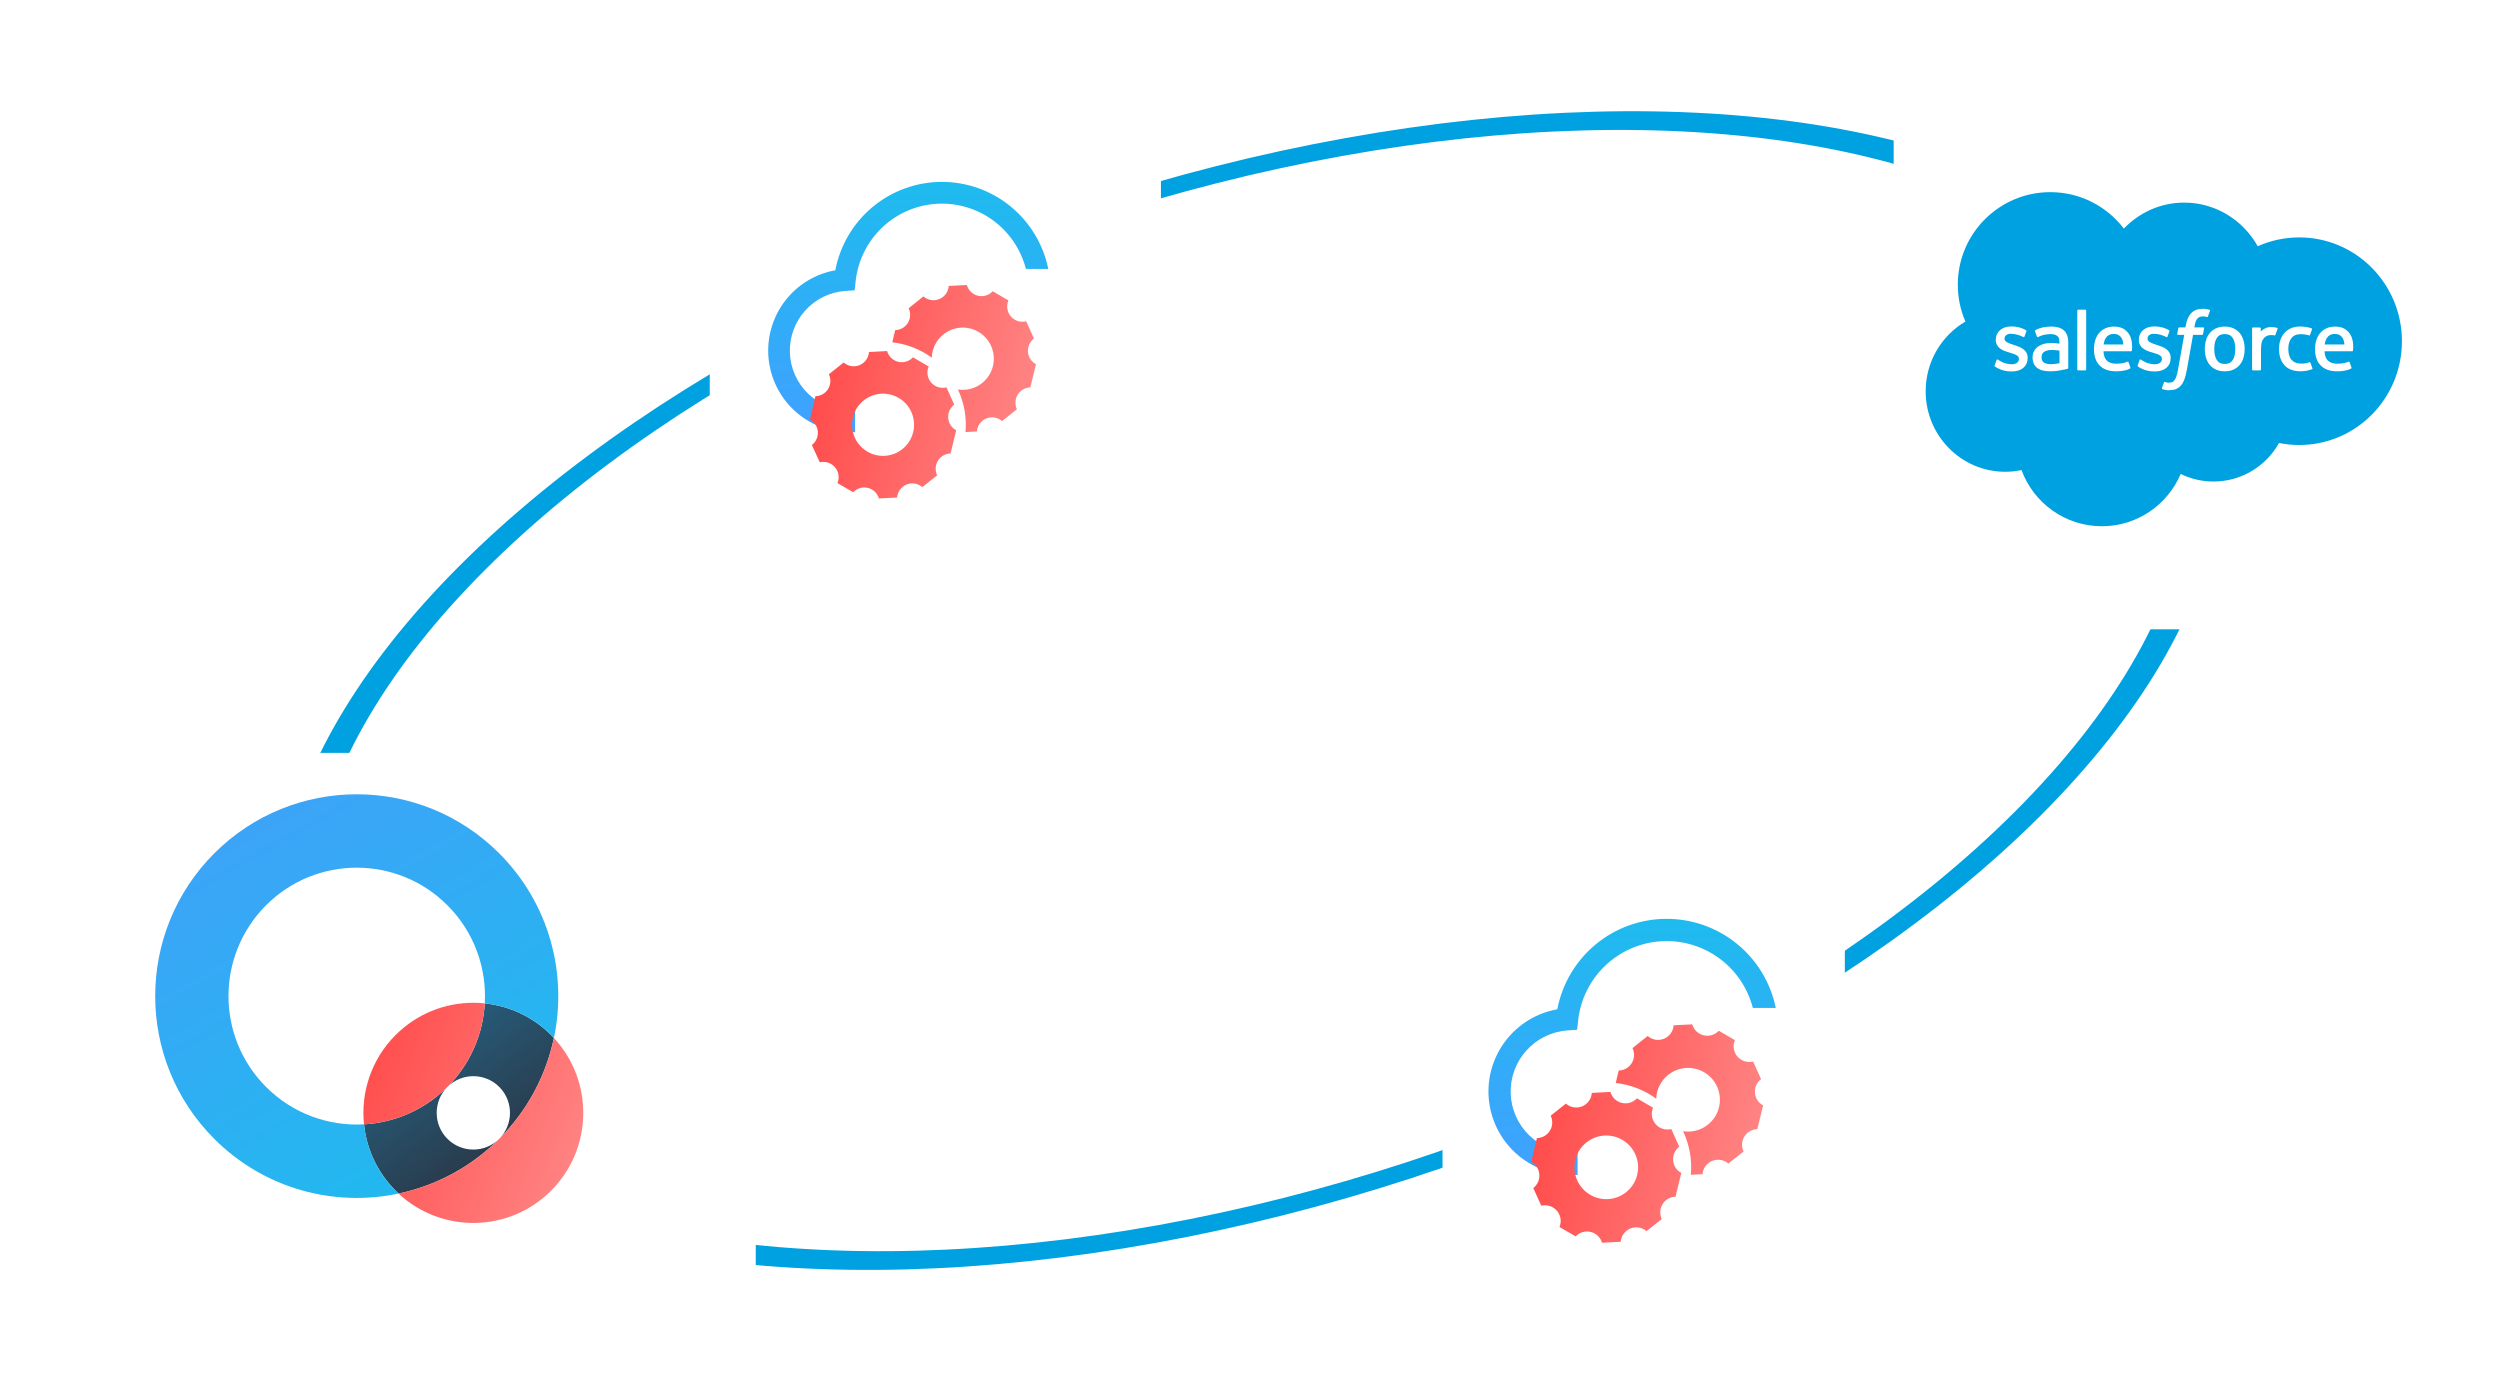 <svg width="870" height="481" viewBox="0 0 870 481" fill="none" xmlns="http://www.w3.org/2000/svg">
<rect width="870" height="481" fill="white"/>
<circle cx="278.467" cy="278.467" r="273.967" transform="matrix(0.988 0.156 -0.707 0.707 356.812 0)" stroke="#00A1E0" stroke-width="9" stroke-linejoin="round"/>
<rect x="502" y="306" width="140" height="120" fill="white"/>
<g clip-path="url(#clip0_3_106)">
<path d="M617.967 350.75C616.172 341.959 611.381 334.063 604.412 328.41C597.443 322.757 588.729 319.698 579.756 319.755C570.783 319.812 562.108 322.981 555.212 328.721C548.315 334.461 543.624 342.417 541.94 351.231C534.788 352.504 528.373 356.41 523.959 362.18C519.545 367.95 517.454 375.164 518.097 382.399C518.74 389.635 522.071 396.367 527.433 401.268C532.795 406.169 539.798 408.883 547.063 408.875H549V401.125H547.063C541.531 401.139 536.211 399.001 532.228 395.163C528.246 391.324 525.912 386.087 525.723 380.559C525.533 375.031 527.501 369.646 531.211 365.543C534.922 361.441 540.082 358.943 545.602 358.578L548.845 358.357L549.194 355.129C549.976 347.919 553.264 341.212 558.485 336.177C563.705 331.142 570.527 328.099 577.76 327.578C584.994 327.057 592.182 329.091 598.07 333.326C603.958 337.56 608.173 343.726 609.981 350.75H617.967Z" fill="url(#paint0_linear_3_106)"/>
<path d="M560.429 379.989C560.69 380.92 561.196 381.765 561.892 382.437C562.589 383.108 563.452 383.582 564.392 383.809C565.333 384.036 566.317 384.008 567.243 383.728C568.169 383.449 569.004 382.927 569.662 382.218L575.272 385.479C574.869 386.412 574.735 387.44 574.886 388.445C575.037 389.45 575.467 390.393 576.127 391.167C576.787 391.941 577.65 392.514 578.619 392.821C579.588 393.129 580.624 393.159 581.609 392.908L584.387 399.061C583.659 399.611 583.081 400.336 582.707 401.168C582.332 402 582.174 402.913 582.245 403.823C582.316 404.732 582.614 405.609 583.113 406.373C583.612 407.137 584.295 407.764 585.099 408.194L583.082 416.46C582.174 416.481 581.286 416.729 580.498 417.181C579.711 417.634 579.049 418.276 578.573 419.049C578.098 419.823 577.823 420.703 577.775 421.61C577.727 422.517 577.906 423.421 578.297 424.241L572.988 428.437C572.226 427.778 571.296 427.343 570.301 427.181C569.307 427.019 568.287 427.136 567.355 427.52C566.423 427.904 565.617 428.539 565.025 429.354C564.433 430.169 564.079 431.133 564.003 432.138L557.503 432.469C557.233 431.551 556.727 430.72 556.034 430.06C555.341 429.4 554.487 428.934 553.557 428.71C552.626 428.485 551.654 428.51 550.736 428.781C549.819 429.052 548.989 429.561 548.33 430.255L542.697 426.996C543.087 426.067 543.212 425.047 543.057 424.052C542.903 423.056 542.474 422.123 541.82 421.356C541.166 420.59 540.312 420.02 539.353 419.711C538.394 419.401 537.368 419.364 536.389 419.604L533.571 413.445C534.294 412.894 534.867 412.171 535.238 411.342C535.61 410.513 535.767 409.604 535.697 408.698C535.627 407.792 535.331 406.918 534.836 406.156C534.341 405.394 533.663 404.768 532.864 404.335L534.841 396.064C535.753 396.047 536.646 395.801 537.438 395.349C538.23 394.897 538.895 394.253 539.373 393.476C539.851 392.699 540.127 391.815 540.173 390.904C540.22 389.994 540.037 389.086 539.642 388.264L544.921 384.053C545.683 384.726 546.618 385.171 547.621 385.339C548.624 385.508 549.653 385.391 550.593 385.004C551.533 384.617 552.346 383.973 552.939 383.148C553.532 382.322 553.882 381.346 553.949 380.332L560.429 379.989ZM569.75 408.832C570.091 407.417 570.15 405.95 569.925 404.513C569.699 403.075 569.192 401.697 568.433 400.455C567.675 399.214 566.679 398.134 565.503 397.277C564.327 396.421 562.994 395.804 561.58 395.463C560.165 395.121 558.698 395.062 557.26 395.288C555.823 395.514 554.444 396.02 553.203 396.779C551.961 397.538 550.882 398.533 550.025 399.709C549.168 400.885 548.552 402.219 548.21 403.633C547.521 406.489 547.995 409.502 549.527 412.009C551.059 414.517 553.524 416.312 556.381 417.002C559.237 417.691 562.25 417.218 564.757 415.686C567.264 414.153 569.06 411.688 569.75 408.832ZM576.375 382.345C572.232 379.325 567.374 377.439 562.279 376.872L563.313 372.54C564.225 372.523 565.118 372.277 565.91 371.825C566.702 371.373 567.367 370.729 567.845 369.953C568.323 369.176 568.598 368.292 568.645 367.381C568.692 366.47 568.509 365.562 568.114 364.741L573.393 360.529C574.155 361.202 575.09 361.648 576.093 361.816C577.096 361.984 578.125 361.868 579.065 361.48C580.005 361.093 580.818 360.45 581.411 359.624C582.004 358.798 582.354 357.823 582.421 356.808L588.9 356.469C589.162 357.401 589.667 358.245 590.363 358.917C591.06 359.588 591.923 360.062 592.863 360.289C593.804 360.516 594.788 360.488 595.714 360.208C596.64 359.929 597.475 359.407 598.133 358.698L603.743 361.959C603.34 362.892 603.206 363.92 603.357 364.925C603.508 365.931 603.938 366.873 604.598 367.647C605.258 368.421 606.121 368.994 607.09 369.301C608.059 369.609 609.095 369.639 610.08 369.388L612.858 375.541C612.13 376.091 611.552 376.816 611.178 377.648C610.804 378.48 610.645 379.393 610.716 380.303C610.787 381.212 611.085 382.09 611.584 382.854C612.083 383.618 612.766 384.244 613.571 384.675L611.553 392.94C610.645 392.961 609.757 393.209 608.969 393.661C608.182 394.114 607.52 394.756 607.044 395.529C606.569 396.303 606.294 397.183 606.246 398.09C606.198 398.997 606.377 399.901 606.768 400.721L601.459 404.917C600.697 404.258 599.767 403.823 598.772 403.661C597.778 403.499 596.758 403.616 595.826 404C594.894 404.384 594.088 405.019 593.496 405.834C592.904 406.65 592.55 407.613 592.474 408.618L588.412 408.823C588.877 403.617 587.945 398.382 585.714 393.656C587.936 394.008 590.212 393.675 592.24 392.702C594.269 391.728 595.952 390.161 597.068 388.207C598.184 386.254 598.678 384.007 598.486 381.765C598.293 379.524 597.423 377.394 595.99 375.66C594.558 373.925 592.632 372.667 590.467 372.054C588.303 371.441 586.003 371.501 583.873 372.227C581.744 372.953 579.886 374.309 578.547 376.117C577.207 377.924 576.449 380.096 576.375 382.345Z" fill="url(#paint1_linear_3_106)"/>
</g>
<rect x="247.001" y="50" width="157" height="150" fill="white"/>
<path d="M364.803 93.591C363.053 84.998 358.382 77.28 351.589 71.755C344.796 66.231 336.3 63.241 327.553 63.296C318.806 63.352 310.349 66.449 303.626 72.059C296.903 77.67 292.33 85.446 290.688 94.06C283.716 95.304 277.462 99.123 273.16 104.762C268.857 110.401 266.818 117.452 267.445 124.524C268.072 131.596 271.319 138.176 276.546 142.966C281.773 147.756 288.601 150.409 295.682 150.401H297.571V142.826H295.682C290.29 142.84 285.104 140.751 281.221 136.999C277.339 133.247 275.064 128.128 274.879 122.725C274.694 117.322 276.613 112.059 280.23 108.049C283.847 104.039 288.878 101.598 294.258 101.241L297.42 101.025L297.76 97.87C298.523 90.823 301.728 84.268 306.817 79.347C311.906 74.426 318.556 71.452 325.608 70.942C332.66 70.433 339.666 72.421 345.406 76.56C351.146 80.699 355.255 86.726 357.018 93.591H364.803Z" fill="url(#paint2_linear_3_106)"/>
<path d="M308.712 122.168C308.967 123.079 309.46 123.905 310.139 124.561C310.818 125.217 311.659 125.68 312.576 125.902C313.493 126.124 314.452 126.097 315.355 125.823C316.258 125.55 317.072 125.04 317.713 124.347L323.182 127.534C322.789 128.446 322.659 129.451 322.806 130.433C322.953 131.416 323.372 132.338 324.015 133.094C324.659 133.85 325.5 134.41 326.445 134.711C327.389 135.011 328.399 135.041 329.36 134.795L332.067 140.809C331.358 141.347 330.795 142.055 330.43 142.868C330.065 143.682 329.91 144.574 329.979 145.463C330.048 146.352 330.34 147.21 330.826 147.956C331.312 148.703 331.978 149.315 332.762 149.736L330.795 157.815C329.91 157.835 329.044 158.078 328.277 158.52C327.509 158.962 326.864 159.589 326.4 160.345C325.936 161.101 325.669 161.962 325.622 162.848C325.575 163.735 325.75 164.619 326.131 165.42L320.955 169.521C320.213 168.877 319.306 168.451 318.336 168.293C317.367 168.135 316.373 168.249 315.464 168.624C314.556 168.999 313.769 169.62 313.192 170.417C312.615 171.214 312.27 172.156 312.196 173.138L305.859 173.461C305.597 172.564 305.103 171.752 304.428 171.107C303.752 170.462 302.919 170.007 302.013 169.788C301.106 169.568 300.158 169.592 299.263 169.857C298.369 170.122 297.56 170.619 296.918 171.298L291.426 168.112C291.807 167.204 291.929 166.208 291.778 165.235C291.627 164.262 291.209 163.35 290.572 162.6C289.934 161.851 289.101 161.294 288.166 160.992C287.232 160.689 286.231 160.653 285.277 160.887L282.53 154.868C283.235 154.33 283.793 153.623 284.155 152.813C284.517 152.002 284.671 151.113 284.603 150.228C284.534 149.343 284.245 148.489 283.763 147.744C283.28 146.999 282.62 146.387 281.841 145.964L283.768 137.88C284.657 137.863 285.528 137.623 286.3 137.181C287.072 136.739 287.721 136.11 288.186 135.35C288.652 134.591 288.921 133.727 288.966 132.837C289.012 131.947 288.834 131.059 288.448 130.256L293.594 126.14C294.337 126.798 295.249 127.233 296.227 127.398C297.204 127.562 298.208 127.449 299.124 127.07C300.041 126.691 300.833 126.063 301.411 125.256C301.989 124.448 302.33 123.495 302.395 122.504L308.712 122.168ZM317.799 150.359C318.131 148.977 318.189 147.542 317.969 146.137C317.749 144.733 317.255 143.385 316.515 142.172C315.776 140.958 314.805 139.903 313.659 139.066C312.512 138.228 311.213 137.626 309.834 137.292C308.455 136.959 307.025 136.9 305.623 137.121C304.222 137.342 302.878 137.837 301.668 138.579C300.458 139.32 299.405 140.293 298.57 141.443C297.735 142.592 297.134 143.895 296.801 145.278C296.129 148.069 296.591 151.014 298.084 153.465C299.578 155.915 301.981 157.67 304.766 158.344C307.55 159.018 310.488 158.555 312.932 157.058C315.376 155.56 317.126 153.151 317.799 150.359ZM324.257 124.471C320.219 121.519 315.482 119.676 310.516 119.122L311.524 114.888C312.413 114.871 313.283 114.631 314.055 114.189C314.827 113.747 315.476 113.118 315.942 112.359C316.408 111.6 316.676 110.735 316.722 109.845C316.768 108.955 316.589 108.068 316.204 107.265L321.35 103.149C322.093 103.806 323.005 104.242 323.982 104.406C324.96 104.571 325.964 104.457 326.88 104.078C327.796 103.7 328.588 103.071 329.167 102.264C329.745 101.457 330.086 100.503 330.151 99.512L336.467 99.18C336.722 100.091 337.215 100.917 337.894 101.573C338.573 102.229 339.414 102.692 340.331 102.914C341.248 103.136 342.207 103.108 343.11 102.835C344.013 102.562 344.827 102.052 345.468 101.358L350.937 104.546C350.544 105.458 350.414 106.462 350.561 107.445C350.708 108.428 351.127 109.349 351.77 110.105C352.413 110.862 353.255 111.422 354.2 111.723C355.144 112.023 356.154 112.053 357.115 111.807L359.822 117.821C359.113 118.359 358.55 119.067 358.185 119.88C357.82 120.693 357.665 121.586 357.734 122.475C357.803 123.364 358.094 124.221 358.581 124.968C359.067 125.715 359.733 126.327 360.517 126.748L358.55 134.827C357.665 134.847 356.799 135.09 356.032 135.532C355.264 135.974 354.619 136.601 354.155 137.357C353.691 138.113 353.424 138.974 353.377 139.86C353.33 140.746 353.505 141.63 353.886 142.431L348.71 146.533C347.968 145.888 347.061 145.463 346.091 145.305C345.122 145.146 344.127 145.261 343.219 145.636C342.311 146.011 341.524 146.632 340.947 147.429C340.37 148.226 340.025 149.168 339.951 150.15L335.992 150.351C336.444 145.263 335.536 140.146 333.361 135.526C335.527 135.87 337.746 135.545 339.724 134.594C341.701 133.642 343.342 132.11 344.43 130.201C345.517 128.291 345.999 126.095 345.812 123.905C345.624 121.714 344.776 119.632 343.379 117.937C341.983 116.241 340.105 115.012 337.995 114.413C335.885 113.814 333.643 113.872 331.567 114.582C329.491 115.291 327.68 116.617 326.374 118.384C325.068 120.15 324.33 122.273 324.257 124.471Z" fill="url(#paint3_linear_3_106)"/>
<rect x="32.001" y="262" width="231" height="209" fill="white"/>
<path d="M155.702 378.25C160.683 373.263 168.759 373.263 173.738 378.25L174.015 378.536C178.718 383.541 178.624 391.417 173.738 396.31C183.711 386.323 190.052 374.078 192.762 361.217C192.438 360.869 192.108 360.526 191.773 360.189C185.317 353.725 177.127 350.054 168.704 349.177C168.108 359.757 163.775 370.167 155.702 378.25ZM155.137 378.808C147.148 386.534 136.991 390.687 126.671 391.269C127.547 399.704 131.214 407.906 137.67 414.368C138.008 414.709 138.348 415.039 138.696 415.361C151.538 412.647 163.764 406.297 173.738 396.31C168.759 401.297 160.683 401.297 155.702 396.31C150.725 391.321 150.725 383.236 155.702 378.25L155.137 378.808Z" fill="url(#paint4_linear_3_106)"/>
<path d="M74.55 296.98C47.163 324.41 47.163 368.881 74.55 396.31C91.97 413.753 116.267 420.103 138.696 415.361C138.349 415.039 138.008 414.709 137.67 414.368C131.214 407.906 127.547 399.704 126.674 391.271C114.423 391.96 101.942 387.621 92.587 378.25C75.156 360.796 75.156 332.495 92.587 315.041C110.015 297.587 138.276 297.587 155.702 315.041C165.062 324.412 169.397 336.909 168.704 349.177C177.127 350.054 185.317 353.725 191.773 360.189C192.109 360.526 192.438 360.871 192.762 361.217C197.497 338.756 191.156 314.423 173.739 296.98C160.041 283.266 142.092 276.41 124.144 276.41C106.195 276.41 88.247 283.266 74.55 296.98Z" fill="url(#paint5_linear_3_106)"/>
<path d="M137.67 360.189C129.185 368.686 125.52 380.181 126.674 391.271C137.238 390.673 147.633 386.335 155.702 378.25C163.775 370.167 168.108 359.757 168.704 349.177L168.243 349.131C167.07 349.024 165.894 348.969 164.717 348.969C154.927 348.969 145.14 352.708 137.67 360.189ZM173.862 396.186L172.984 397.051C163.154 406.612 151.218 412.716 138.696 415.361C153.7 429.323 177.171 428.993 191.773 414.368C206.375 399.745 206.704 376.243 192.762 361.219C190.063 374.025 183.761 386.222 173.862 396.186Z" fill="url(#paint6_linear_3_106)"/>
<rect x="659" y="31" width="188" height="188" fill="white"/>
<path d="M739.101 79.549C744.446 73.967 751.888 70.505 760.118 70.505C771.059 70.505 780.604 76.619 785.687 85.696C790.104 83.718 794.994 82.618 800.138 82.618C819.871 82.618 835.868 98.79 835.868 118.739C835.868 138.691 819.871 154.863 800.138 154.863C797.73 154.863 795.376 154.622 793.1 154.16C788.624 162.163 780.094 167.569 770.303 167.569C766.205 167.569 762.328 166.621 758.876 164.934C754.339 175.631 743.766 183.132 731.445 183.132C718.613 183.132 707.677 174.994 703.48 163.582C701.645 163.973 699.745 164.176 697.795 164.176C682.517 164.176 670.132 151.636 670.132 136.164C670.132 125.795 675.696 116.742 683.964 111.899C682.262 107.973 681.315 103.641 681.315 99.086C681.315 81.293 695.729 66.868 713.506 66.868C723.944 66.868 733.22 71.842 739.101 79.549Z" fill="#00A1E0"/>
<path d="M694.137 127.16C694.033 127.432 694.175 127.489 694.208 127.536C694.52 127.763 694.836 127.926 695.155 128.108C696.845 129.008 698.441 129.27 700.11 129.27C703.51 129.27 705.621 127.458 705.621 124.54V124.484C705.621 121.786 703.238 120.807 701.003 120.099L700.712 120.004C699.027 119.455 697.572 118.982 697.572 117.87V117.811C697.572 116.86 698.422 116.159 699.74 116.159C701.203 116.159 702.941 116.647 704.06 117.267C704.06 117.267 704.388 117.48 704.509 117.16C704.575 116.99 705.141 115.461 705.2 115.296C705.264 115.116 705.151 114.983 705.035 114.912C703.758 114.134 701.992 113.602 700.165 113.602L699.825 113.604C696.713 113.604 694.541 115.487 694.541 118.187V118.244C694.541 121.09 696.937 122.013 699.182 122.657L699.544 122.768C701.18 123.272 702.589 123.705 702.589 124.86V124.917C702.589 125.972 701.673 126.757 700.195 126.757C699.621 126.757 697.792 126.746 695.816 125.494C695.577 125.354 695.438 125.253 695.254 125.141C695.157 125.08 694.914 124.973 694.808 125.295L694.137 127.16Z" fill="white"/>
<path d="M743.908 127.16C743.804 127.432 743.945 127.489 743.978 127.536C744.29 127.763 744.606 127.926 744.925 128.108C746.616 129.008 748.212 129.27 749.881 129.27C753.28 129.27 755.391 127.458 755.391 124.54V124.484C755.391 121.786 753.009 120.807 750.773 120.099L750.483 120.004C748.797 119.455 747.343 118.982 747.343 117.87V117.811C747.343 116.86 748.193 116.159 749.51 116.159C750.974 116.159 752.711 116.647 753.831 117.267C753.831 117.267 754.159 117.48 754.279 117.16C754.345 116.99 754.912 115.461 754.971 115.296C755.035 115.116 754.921 114.983 754.806 114.912C753.528 114.134 751.762 113.602 749.935 113.602L749.595 113.604C746.483 113.604 744.311 115.487 744.311 118.187V118.244C744.311 121.09 746.708 122.013 748.953 122.657L749.314 122.768C750.95 123.272 752.362 123.705 752.362 124.86V124.917C752.362 125.972 751.444 126.757 749.966 126.757C749.392 126.757 747.562 126.746 745.586 125.494C745.348 125.354 745.206 125.257 745.027 125.141C744.965 125.101 744.677 124.99 744.578 125.295L743.908 127.16Z" fill="white"/>
<path d="M777.885 121.445C777.885 123.094 777.578 124.393 776.973 125.311C776.376 126.22 775.472 126.662 774.211 126.662C772.948 126.662 772.048 126.222 771.46 125.311C770.866 124.395 770.563 123.094 770.563 121.445C770.563 119.798 770.866 118.501 771.46 117.593C772.048 116.694 772.948 116.256 774.211 116.256C775.472 116.256 776.376 116.694 776.976 117.593C777.578 118.501 777.885 119.798 777.885 121.445ZM780.722 118.388C780.444 117.444 780.009 116.611 779.431 115.917C778.853 115.222 778.121 114.663 777.252 114.256C776.385 113.852 775.361 113.646 774.211 113.646C773.059 113.646 772.034 113.852 771.168 114.256C770.299 114.663 769.567 115.222 768.986 115.917C768.41 116.613 767.976 117.446 767.695 118.388C767.419 119.327 767.279 120.354 767.279 121.445C767.279 122.536 767.419 123.565 767.695 124.502C767.976 125.444 768.408 126.276 768.989 126.972C769.567 127.668 770.301 128.224 771.168 128.619C772.037 129.014 773.059 129.215 774.211 129.215C775.361 129.215 776.383 129.014 777.252 128.619C778.118 128.224 778.853 127.668 779.431 126.972C780.009 126.279 780.444 125.446 780.722 124.502C781.001 123.562 781.14 122.533 781.14 121.445C781.14 120.356 781.001 119.327 780.722 118.388Z" fill="white"/>
<path d="M804.026 126.222C803.932 125.945 803.665 126.049 803.665 126.049C803.252 126.208 802.813 126.354 802.345 126.428C801.871 126.501 801.349 126.539 800.79 126.539C799.415 126.539 798.325 126.13 797.543 125.32C796.759 124.511 796.32 123.203 796.325 121.433C796.33 119.821 796.717 118.61 797.413 117.687C798.105 116.769 799.158 116.298 800.563 116.298C801.734 116.298 802.626 116.433 803.561 116.729C803.561 116.729 803.786 116.826 803.892 116.533C804.14 115.842 804.324 115.347 804.588 114.588C804.664 114.372 804.48 114.28 804.414 114.254C804.045 114.11 803.176 113.875 802.52 113.776C801.906 113.681 801.189 113.632 800.391 113.632C799.198 113.632 798.136 113.835 797.227 114.242C796.32 114.647 795.551 115.205 794.942 115.901C794.332 116.596 793.87 117.429 793.56 118.371C793.253 119.31 793.098 120.342 793.098 121.433C793.098 123.792 793.733 125.699 794.986 127.095C796.242 128.496 798.129 129.208 800.589 129.208C802.043 129.208 803.535 128.912 804.607 128.489C804.607 128.489 804.813 128.389 804.723 128.15L804.026 126.222Z" fill="white"/>
<path d="M808.992 119.865C809.126 118.949 809.379 118.187 809.768 117.593C810.356 116.692 811.253 116.197 812.514 116.197C813.775 116.197 814.608 116.694 815.205 117.593C815.602 118.187 815.774 118.982 815.843 119.865H808.992ZM818.546 117.851C818.305 116.94 817.708 116.02 817.316 115.599C816.698 114.932 816.093 114.465 815.493 114.205C814.71 113.869 813.77 113.647 812.741 113.647C811.541 113.647 810.453 113.848 809.57 114.264C808.685 114.681 807.941 115.249 807.358 115.956C806.775 116.661 806.335 117.501 806.057 118.455C805.776 119.404 805.634 120.438 805.634 121.528C805.634 122.638 805.781 123.672 806.071 124.602C806.364 125.539 806.831 126.365 807.464 127.049C808.094 127.737 808.907 128.277 809.879 128.653C810.845 129.027 812.018 129.221 813.366 129.218C816.14 129.209 817.602 128.589 818.204 128.255C818.31 128.196 818.412 128.092 818.284 127.794L817.656 126.031C817.562 125.769 817.295 125.866 817.295 125.866C816.608 126.121 815.63 126.58 813.352 126.575C811.862 126.573 810.757 126.133 810.066 125.444C809.355 124.739 809.008 123.703 808.947 122.241L818.553 122.25C818.553 122.25 818.806 122.245 818.832 121.999C818.841 121.895 819.162 120.021 818.546 117.851Z" fill="white"/>
<path d="M732.057 119.865C732.194 118.949 732.444 118.187 732.833 117.593C733.421 116.692 734.318 116.197 735.579 116.197C736.84 116.197 737.673 116.694 738.273 117.593C738.667 118.187 738.84 118.982 738.908 119.865H732.057ZM741.609 117.851C741.368 116.94 740.773 116.02 740.381 115.599C739.763 114.932 739.158 114.465 738.559 114.205C737.775 113.869 736.835 113.647 735.806 113.647C734.609 113.647 733.518 113.848 732.635 114.264C731.75 114.681 731.006 115.249 730.423 115.956C729.84 116.661 729.401 117.501 729.122 118.455C728.843 119.404 728.699 120.438 728.699 121.528C728.699 122.638 728.846 123.672 729.136 124.602C729.429 125.539 729.896 126.365 730.529 127.049C731.16 127.737 731.972 128.277 732.944 128.653C733.91 129.027 735.083 129.221 736.431 129.218C739.206 129.209 740.667 128.589 741.269 128.255C741.375 128.196 741.477 128.092 741.349 127.794L740.724 126.031C740.627 125.769 740.36 125.866 740.36 125.866C739.673 126.121 738.698 126.58 736.415 126.575C734.928 126.573 733.823 126.133 733.131 125.444C732.42 124.739 732.073 123.703 732.012 122.241L741.618 122.25C741.618 122.25 741.871 122.245 741.897 121.999C741.906 121.895 742.228 120.021 741.609 117.851Z" fill="white"/>
<path d="M711.292 126.169C710.917 125.869 710.865 125.793 710.737 125.599C710.549 125.303 710.452 124.882 710.452 124.347C710.452 123.5 710.73 122.892 711.309 122.483C711.302 122.485 712.135 121.761 714.095 121.787C715.471 121.806 716.701 122.01 716.701 122.01V126.387H716.703C716.703 126.387 715.483 126.65 714.109 126.732C712.154 126.851 711.285 126.167 711.292 126.169ZM715.115 119.404C714.725 119.376 714.22 119.359 713.615 119.359C712.791 119.359 711.996 119.464 711.25 119.665C710.499 119.866 709.824 120.18 709.243 120.597C708.66 121.016 708.19 121.55 707.85 122.185C707.51 122.819 707.338 123.566 707.338 124.404C707.338 125.256 707.484 125.996 707.777 126.602C708.07 127.21 708.492 127.717 709.03 128.107C709.564 128.497 710.223 128.784 710.988 128.957C711.741 129.129 712.595 129.217 713.53 129.217C714.515 129.217 715.497 129.136 716.448 128.973C717.39 128.812 718.547 128.578 718.868 128.505C719.187 128.429 719.541 128.332 719.541 128.332C719.78 128.273 719.761 128.017 719.761 128.017L719.756 119.213C719.756 117.282 719.241 115.85 718.229 114.963C717.22 114.078 715.735 113.631 713.816 113.631C713.096 113.631 711.937 113.73 711.243 113.87C711.243 113.87 709.144 114.277 708.28 114.954C708.28 114.954 708.091 115.072 708.195 115.337L708.875 117.168C708.96 117.405 709.189 117.325 709.189 117.325C709.189 117.325 709.262 117.296 709.347 117.246C711.195 116.238 713.533 116.269 713.533 116.269C714.572 116.269 715.37 116.477 715.908 116.892C716.432 117.294 716.699 117.902 716.699 119.184V119.591C715.872 119.473 715.115 119.404 715.115 119.404Z" fill="white"/>
<path d="M792.596 114.443C792.669 114.226 792.515 114.121 792.452 114.098C792.289 114.034 791.472 113.861 790.841 113.821C789.635 113.748 788.964 113.951 788.365 114.221C787.77 114.491 787.109 114.926 786.74 115.421V114.249C786.74 114.086 786.625 113.956 786.464 113.956H784.002C783.841 113.956 783.726 114.086 783.726 114.249V128.609C783.726 128.77 783.858 128.903 784.018 128.903H786.542C786.703 128.903 786.833 128.77 786.833 128.609V121.435C786.833 120.472 786.939 119.512 787.151 118.908C787.359 118.312 787.642 117.834 787.992 117.491C788.344 117.15 788.743 116.911 789.179 116.776C789.626 116.639 790.119 116.594 790.468 116.594C790.971 116.594 791.524 116.724 791.524 116.724C791.708 116.746 791.812 116.632 791.873 116.464C792.038 116.024 792.506 114.706 792.596 114.443Z" fill="white"/>
<path d="M768.906 107.788C768.599 107.693 768.32 107.629 767.957 107.561C767.589 107.495 767.149 107.461 766.651 107.461C764.914 107.461 763.544 107.954 762.583 108.924C761.627 109.889 760.978 111.359 760.652 113.292L760.534 113.942H758.353C758.353 113.942 758.088 113.933 758.031 114.222L757.675 116.226C757.649 116.415 757.732 116.536 757.987 116.536H760.109L757.956 128.584C757.788 129.554 757.595 130.352 757.38 130.957C757.17 131.554 756.964 132.001 756.709 132.327C756.464 132.64 756.232 132.872 755.831 133.006C755.501 133.118 755.118 133.17 754.7 133.17C754.469 133.17 754.16 133.132 753.931 133.085C753.704 133.04 753.584 132.99 753.411 132.917C753.411 132.917 753.163 132.822 753.064 133.07C752.986 133.276 752.42 134.835 752.351 135.027C752.285 135.219 752.379 135.368 752.5 135.413C752.783 135.512 752.993 135.578 753.378 135.671C753.912 135.796 754.363 135.803 754.785 135.803C755.668 135.803 756.476 135.678 757.144 135.436C757.814 135.193 758.4 134.769 758.919 134.197C759.479 133.577 759.831 132.928 760.166 132.041C760.499 131.166 760.784 130.077 761.011 128.809L763.176 116.536H766.34C766.34 116.536 766.606 116.545 766.661 116.254L767.02 114.252C767.043 114.061 766.963 113.942 766.706 113.942H763.634C763.651 113.874 763.79 112.79 764.142 111.77C764.293 111.337 764.576 110.985 764.814 110.743C765.051 110.507 765.322 110.339 765.62 110.242C765.924 110.142 766.271 110.095 766.651 110.095C766.939 110.095 767.225 110.128 767.44 110.173C767.737 110.237 767.853 110.27 767.931 110.294C768.245 110.388 768.287 110.296 768.349 110.145L769.083 108.124C769.159 107.906 768.972 107.814 768.906 107.788Z" fill="white"/>
<path d="M725.99 128.61C725.99 128.771 725.874 128.901 725.714 128.901H723.166C723.006 128.901 722.892 128.771 722.892 128.61V108.063C722.892 107.902 723.006 107.772 723.166 107.772H725.714C725.874 107.772 725.99 107.902 725.99 108.063V128.61Z" fill="white"/>
<defs>
<linearGradient id="paint0_linear_3_106" x1="567.975" y1="319.754" x2="567.975" y2="408.875" gradientUnits="userSpaceOnUse">
<stop stop-color="#1EBBEE"/>
<stop offset="1" stop-color="#40A1FF"/>
</linearGradient>
<linearGradient id="paint1_linear_3_106" x1="537.317" y1="385.807" x2="609.114" y2="403.137" gradientUnits="userSpaceOnUse">
<stop stop-color="#FF4D4C"/>
<stop offset="1" stop-color="#FF8383"/>
</linearGradient>
<linearGradient id="paint2_linear_3_106" x1="316.069" y1="63.295" x2="316.069" y2="150.401" gradientUnits="userSpaceOnUse">
<stop stop-color="#1EBBEE"/>
<stop offset="1" stop-color="#40A1FF"/>
</linearGradient>
<linearGradient id="paint3_linear_3_106" x1="286.182" y1="127.855" x2="356.193" y2="144.71" gradientUnits="userSpaceOnUse">
<stop stop-color="#FF4D4C"/>
<stop offset="1" stop-color="#FF8383"/>
</linearGradient>
<linearGradient id="paint4_linear_3_106" x1="138.807" y1="349.179" x2="182.195" y2="409.877" gradientUnits="userSpaceOnUse">
<stop stop-color="#266689"/>
<stop offset="1" stop-color="#2A323E"/>
</linearGradient>
<linearGradient id="paint5_linear_3_106" x1="85.241" y1="266.6" x2="169.133" y2="416.777" gradientUnits="userSpaceOnUse">
<stop stop-color="#40A1F8"/>
<stop offset="1" stop-color="#1EBBEE"/>
</linearGradient>
<linearGradient id="paint6_linear_3_106" x1="202.977" y1="399.84" x2="126.436" y2="369.841" gradientUnits="userSpaceOnUse">
<stop stop-color="#FF8383"/>
<stop offset="1" stop-color="#FF4D4C"/>
</linearGradient>
<clipPath id="clip0_3_106">
<rect width="124" height="124" fill="white" transform="translate(518 312)"/>
</clipPath>
</defs>
</svg>
